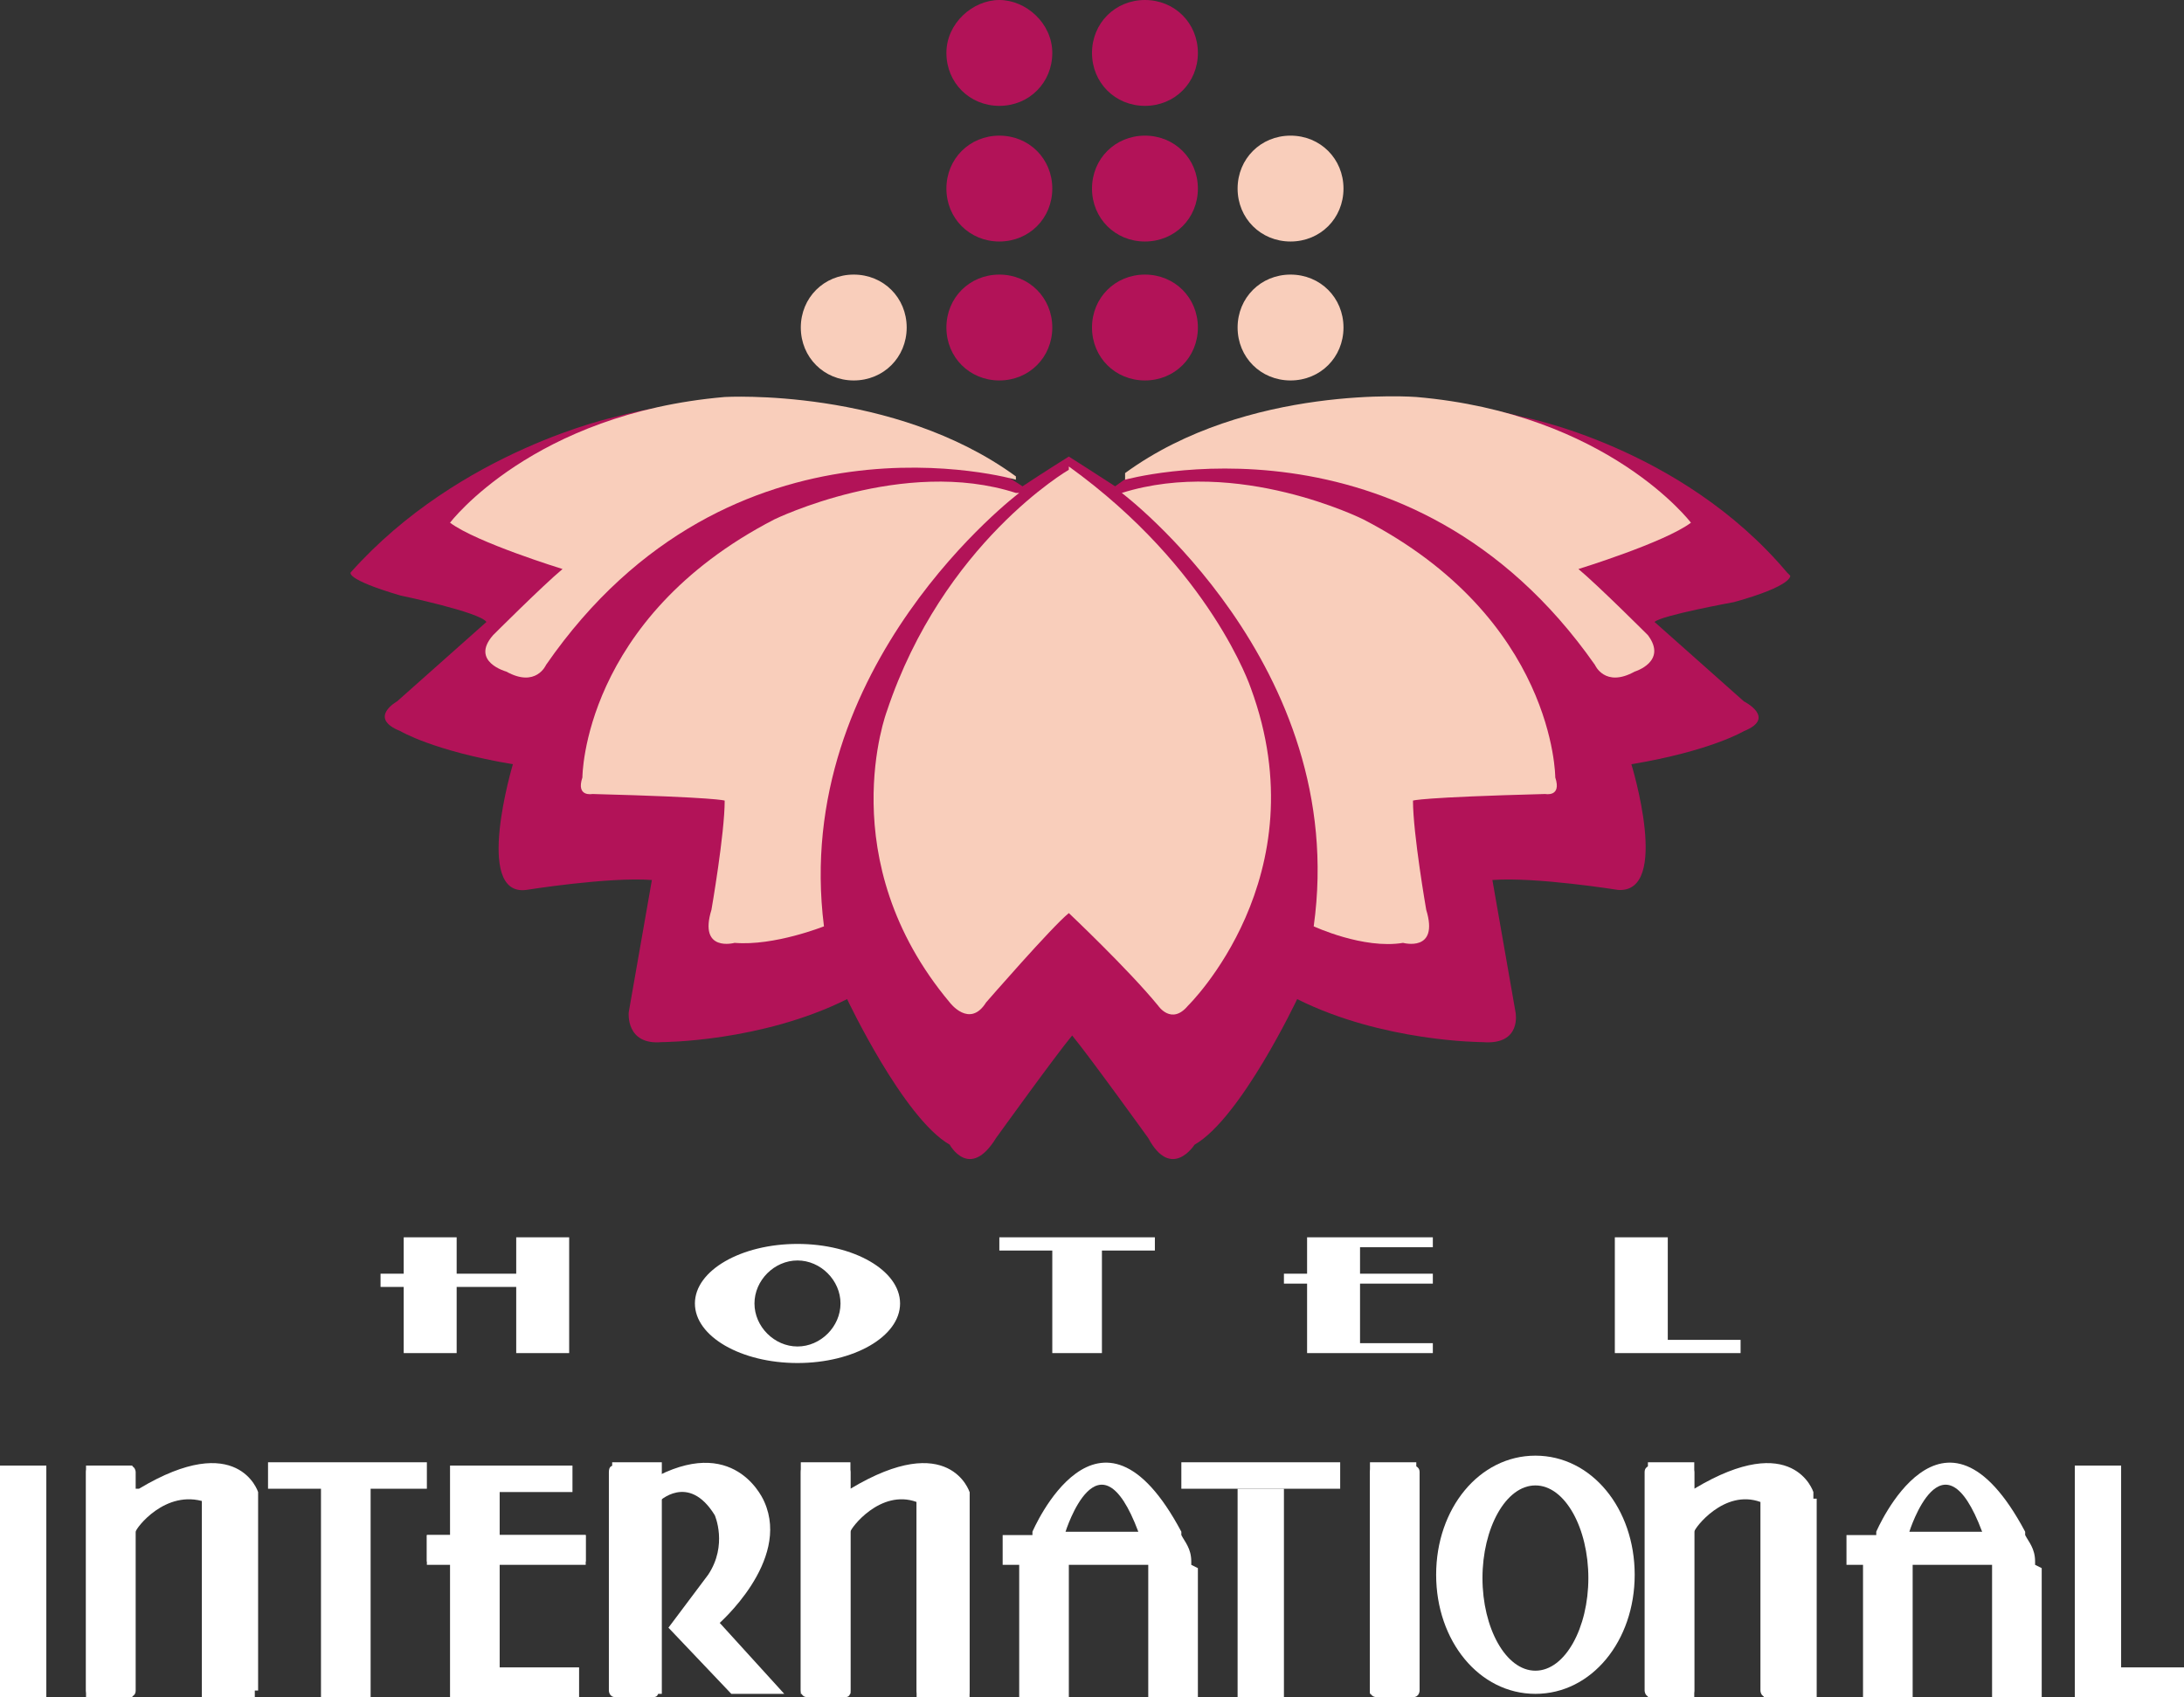 <?xml version="1.0" encoding="UTF-8"?>
<svg id="_레이어_2" xmlns="http://www.w3.org/2000/svg" version="1.1" viewBox="0 0 66 51.3">
  <rect x="0" y="0" width="66" height="51.3" fill="#333333" stroke="none"/>
  <!-- Generator: Adobe Illustrator 29.4.0, SVG Export Plug-In . SVG Version: 2.1.0 Build 152)  -->
  <defs>
    <style>
      .st0 {
        fill: #fff;
      }

      .st1 {
        fill: #f9cebb;
      }

      .st2 {
        fill: #b21358;
      }
    </style>
  </defs>
  <g id="BG">
    <g>
      <polygon class="st0" points="52.6 40.5 50.4 40.5 50.4 37.4 48.8 37.4 48.8 40.9 50.4 40.9 50.4 40.9 52.6 40.9 52.6 40.5"/>
      <polygon class="st0" points="43.3 37.7 43.3 37.4 41.1 37.4 40.2 37.4 39.5 37.4 39.5 38.5 38.8 38.5 38.8 38.8 39.5 38.8 39.5 40.9 40.2 40.9 41.1 40.9 43.3 40.9 43.3 40.6 41.1 40.6 41.1 38.8 43.3 38.8 43.3 38.5 41.1 38.5 41.1 37.7 43.3 37.7"/>
      <polygon class="st0" points="34.9 37.4 30.2 37.4 30.2 37.8 31.8 37.8 31.8 40.9 33.3 40.9 33.3 37.8 34.9 37.8 34.9 37.4"/>
      <polygon class="st0" points="15.6 37.4 15.6 38.5 13.8 38.5 13.8 37.4 12.2 37.4 12.2 38.5 11.5 38.5 11.5 38.9 12.2 38.9 12.2 40.9 13.8 40.9 13.8 38.9 15.6 38.9 15.6 40.9 17.2 40.9 17.2 37.4 15.6 37.4"/>
      <polygon class="st0" points="64.1 50.4 64.1 44.3 62.7 44.3 62.7 51.3 62.7 51.3 64.1 51.3 66 51.3 66 50.4 64.1 50.4"/>
      <path class="st0" d="M61.5,47.3s0,0,0-.1h0c0,0,0,0,0,0h0c0-.4-.2-.6-.3-.8h0s0,0,0,0c0,0,0-.1,0-.1-2.5-4.7-4.5,0-4.5,0,0,0,0,0,0,.1h-.9v.9h.5v4.1h1.5v-4.1h2.4v4.1h1.5c0-.1,0-.2,0-.2v-3.8h0ZM59.9,46.3h-2.2s1-3.2,2.2,0Z"/>
      <g>
        <rect class="st0" x="35.7" y="44.2" width="4.8" height=".8"/>
        <rect class="st0" x="37.4" y="45" width="1.4" height="6.3"/>
      </g>
      <polygon class="st0" points="17.7 47.2 17.7 46.4 15.1 46.4 15.1 45.1 17.3 45.1 17.3 44.3 15.1 44.3 13.6 44.3 13.6 45.1 13.6 46.4 12.9 46.4 12.9 47.2 13.6 47.2 13.6 50.4 13.6 51.3 15.1 51.3 17.5 51.3 17.5 50.4 15.1 50.4 15.1 47.2 17.7 47.2"/>
      <rect class="st0" x="8.1" y="44.2" width="4.8" height=".8"/>
      <rect class="st0" x="9.7" y="44.7" width="1.5" height="6.6"/>
      <rect class="st0" y="44.3" width="1.4" height="7"/>
      <rect class="st0" x="2.6" y="44.3" width="1.4" height="7"/>
      <path class="st0" d="M24.1,37.6c-1.7,0-3.1.8-3.1,1.8s1.4,1.8,3.1,1.8,3.1-.8,3.1-1.8-1.4-1.8-3.1-1.8ZM24.1,40.7c-.7,0-1.3-.6-1.3-1.3s.6-1.3,1.3-1.3,1.3.6,1.3,1.3-.6,1.3-1.3,1.3Z"/>
      <path class="st0" d="M41.6,44.3h1.1c0,0,.2,0,.2.2v6.6c0,0,0,.2-.2.2h-1.1c0,0-.2,0-.2-.2v-6.6c0,0,0-.2.2-.2h0Z"/>
      <path class="st0" d="M25.7,45v-.5c0,0,0-.2-.2-.2h-1.1c-.1,0-.2,0-.2.2v6.6c0,0,0,.2.2.2h1.1c.1,0,.2,0,.2-.2v-4.8c0-.1.9-1.3,2-.9,0,0,0,0,0,0v5.7c0,0,0,.2.2.2h1.2c.1,0,.2,0,.2-.2v-5.7c0,0,0-.3,0-.3,0,0-.6-1.9-3.6-.1h0Z"/>
      <path class="st0" d="M51.2,45v-.5c0,0,0-.2-.2-.2h-1.1c0,0-.2,0-.2.2v6.6c0,0,0,.2.2.2h1.1c0,0,.2,0,.2-.2v-4.8c0-.1.9-1.3,2-.9,0,0,0,0,0,0v5.7c0,0,0,.2.2.2h1.2c0,0,.2,0,.2-.2v-5.7c0,0,0-.3,0-.3,0,0-.6-1.9-3.6-.1h0Z"/>
      <path class="st0" d="M4.1,45v-.5c0,0,0-.2-.2-.2h-1.1c0,0-.2,0-.2.2v6.6c0,0,0,.2.2.2h1.1c0,0,.2,0,.2-.2v-4.8c0-.1.9-1.3,2.1-.9,0,0,0,0,0,0v5.7c0,0,1.6,0,1.6,0v-5.7c0,0,0-.3,0-.3,0,0-.6-1.9-3.6-.1Z"/>
      <path class="st0" d="M21.7,49.1s2.2-1.9,1.4-3.7c0,0-.8-2-3.2-.8h0c0-.2,0-.3-.2-.3h-1.1c-.1,0-.2,0-.2.2v6.6c0,0,0,.2.2.2h1.1c.1,0,.2,0,.2-.2v-6,.3s.9-.9,1.7.4c0,0,.4.9-.2,1.8l-1.2,1.6,1.9,2h1.6l-2-2.2h0Z"/>
      <path class="st0" d="M46.4,44c-1.7,0-3,1.6-3,3.6s1.3,3.6,3,3.6,3-1.6,3-3.6-1.3-3.6-3-3.6ZM46.4,50.5c-.9,0-1.6-1.3-1.6-2.8s.7-2.8,1.6-2.8,1.6,1.3,1.6,2.8-.7,2.8-1.6,2.8Z"/>
      <rect class="st0" x="6.1" y="45.2" width="1.6" height="6.1"/>
      <rect class="st0" x="12.9" y="46.4" width="4.8" height=".9"/>
      <rect class="st0" x="18.5" y="44.2" width="1.5" height="7"/>
      <rect class="st0" x="24.2" y="44.2" width="1.5" height="7"/>
      <rect class="st0" x="27.7" y="45.1" width="1.6" height="6.2"/>
      <path class="st0" d="M36,47.3s0,0,0-.1h0c0,0,0,0,0,0h0c0-.4-.2-.6-.3-.8h0s0,0,0,0c0,0,0-.1,0-.1-2.5-4.7-4.5,0-4.5,0,0,0,0,0,0,.1h-.9v.9h.5v4.1h1.5v-4.1h2.4v4.1h1.5c0-.1,0-.2,0-.2v-3.8h0ZM34.4,46.3h-2.2s1-3.2,2.2,0Z"/>
      <rect class="st0" x="41.4" y="44.2" width="1.4" height="7"/>
      <rect class="st0" x="49.8" y="44.2" width="1.4" height="7.1"/>
      <rect class="st0" x="53.3" y="45.3" width="1.6" height="6"/>
      <g>
        <path class="st2" d="M54,17.3c-3.2-3.8-8-4.7-8-4.7-7.2-1.9-12.3,2.1-12.3,2.1-.3-.2-1.4-.9-1.4-.9,0,0-.8.5-1.4.9,0,0-5.6-3.9-12.3-2.1,0,0-4.7,1-8,4.7,0,0-.2.2,1.5.7,0,0,2.4.5,2.6.8l-2.7,2.4s-.9.5.1.9c0,0,1,.6,3.4,1,0,0-1.2,4,.4,3.8,0,0,2.5-.4,3.8-.3l-.7,4s-.1,1,1,.9c0,0,3,0,5.6-1.3,0,0,1.7,3.6,3.1,4.4,0,0,.6,1.1,1.4-.2,0,0,1.8-2.5,2.3-3.1.5.6,2.3,3.1,2.3,3.1.7,1.3,1.4.2,1.4.2,1.4-.8,3.1-4.4,3.1-4.4,2.6,1.3,5.6,1.3,5.6,1.3,1.2.1,1-.9,1-.9l-.7-4c1.3-.1,3.8.3,3.8.3,1.6.1.4-3.8.4-3.8,2.4-.4,3.4-1,3.4-1,1-.4,0-.9,0-.9l-2.7-2.4c.2-.2,2.4-.6,2.4-.6,1.8-.5,1.7-.8,1.7-.8h0Z"/>
        <path class="st2" d="M30.2,3.2c.9,0,1.6-.7,1.6-1.6S31,0,30.2,0s-1.6.7-1.6,1.6.7,1.6,1.6,1.6Z"/>
        <path class="st2" d="M34.6,3.2c.9,0,1.6-.7,1.6-1.6S35.5,0,34.6,0s-1.6.7-1.6,1.6.7,1.6,1.6,1.6Z"/>
        <path class="st2" d="M30.2,7.3c.9,0,1.6-.7,1.6-1.6s-.7-1.6-1.6-1.6-1.6.7-1.6,1.6.7,1.6,1.6,1.6Z"/>
        <path class="st2" d="M34.6,7.3c.9,0,1.6-.7,1.6-1.6s-.7-1.6-1.6-1.6-1.6.7-1.6,1.6.7,1.6,1.6,1.6Z"/>
        <path class="st2" d="M30.2,11.5c.9,0,1.6-.7,1.6-1.6s-.7-1.6-1.6-1.6-1.6.7-1.6,1.6.7,1.6,1.6,1.6Z"/>
        <path class="st2" d="M34.6,11.5c.9,0,1.6-.7,1.6-1.6s-.7-1.6-1.6-1.6-1.6.7-1.6,1.6.7,1.6,1.6,1.6Z"/>
        <path class="st1" d="M30.7,14.5s-8.6-2.5-14.2,5.6c0,0-.3.7-1.2.2,0,0-1.1-.3-.4-1.1,0,0,1.5-1.5,2.1-2,0,0-2.6-.8-3.4-1.4,0,0,2.5-3.3,8.3-3.8,0,0,5.1-.3,8.8,2.4Z"/>
        <path class="st1" d="M34,14.5s8.6-2.4,14.2,5.6c0,0,.3.7,1.2.2,0,0,1-.3.4-1.1,0,0-1.5-1.5-2.1-2,0,0,2.6-.8,3.4-1.4,0,0-2.5-3.3-8.3-3.8,0,0-5.1-.4-8.8,2.3Z"/>
        <path class="st1" d="M30.8,14.9s-6.9,5.2-5.9,13.1c0,0-1.5.6-2.7.5,0,0-1.1.3-.7-1,0,0,.4-2.3.4-3.3,0,0-.2-.1-4-.2,0,0-.5.1-.3-.5,0,0,0-4.8,5.8-7.8,0,0,3.9-1.9,7.3-.8Z"/>
        <path class="st1" d="M33.9,14.9s6.9,5.2,5.8,13.1c0,0,1.5.7,2.7.5,0,0,1.1.3.7-1,0,0-.4-2.3-.4-3.3,0,0,.2-.1,4-.2,0,0,.5.1.3-.5,0,0,0-4.8-5.8-7.8,0,0-3.8-1.9-7.3-.8Z"/>
        <path class="st1" d="M32.3,14.2s-3.8,2.2-5.5,7.3c0,0-1.7,4.5,1.9,8.8,0,0,.6.8,1.1,0,0,0,2-2.3,2.5-2.7,0,0,1.8,1.7,2.7,2.8,0,0,.4.6.9,0,0,0,4-3.9,1.9-9.6,0,0-1.2-3.6-5.5-6.7h0Z"/>
        <path class="st1" d="M39,7.3c.9,0,1.6-.7,1.6-1.6s-.7-1.6-1.6-1.6-1.6.7-1.6,1.6.7,1.6,1.6,1.6Z"/>
        <path class="st1" d="M25.8,11.5c.9,0,1.6-.7,1.6-1.6s-.7-1.6-1.6-1.6-1.6.7-1.6,1.6.7,1.6,1.6,1.6Z"/>
        <path class="st1" d="M39,11.5c.9,0,1.6-.7,1.6-1.6s-.7-1.6-1.6-1.6-1.6.7-1.6,1.6.7,1.6,1.6,1.6Z"/>
      </g>
    </g>
  </g>
</svg>